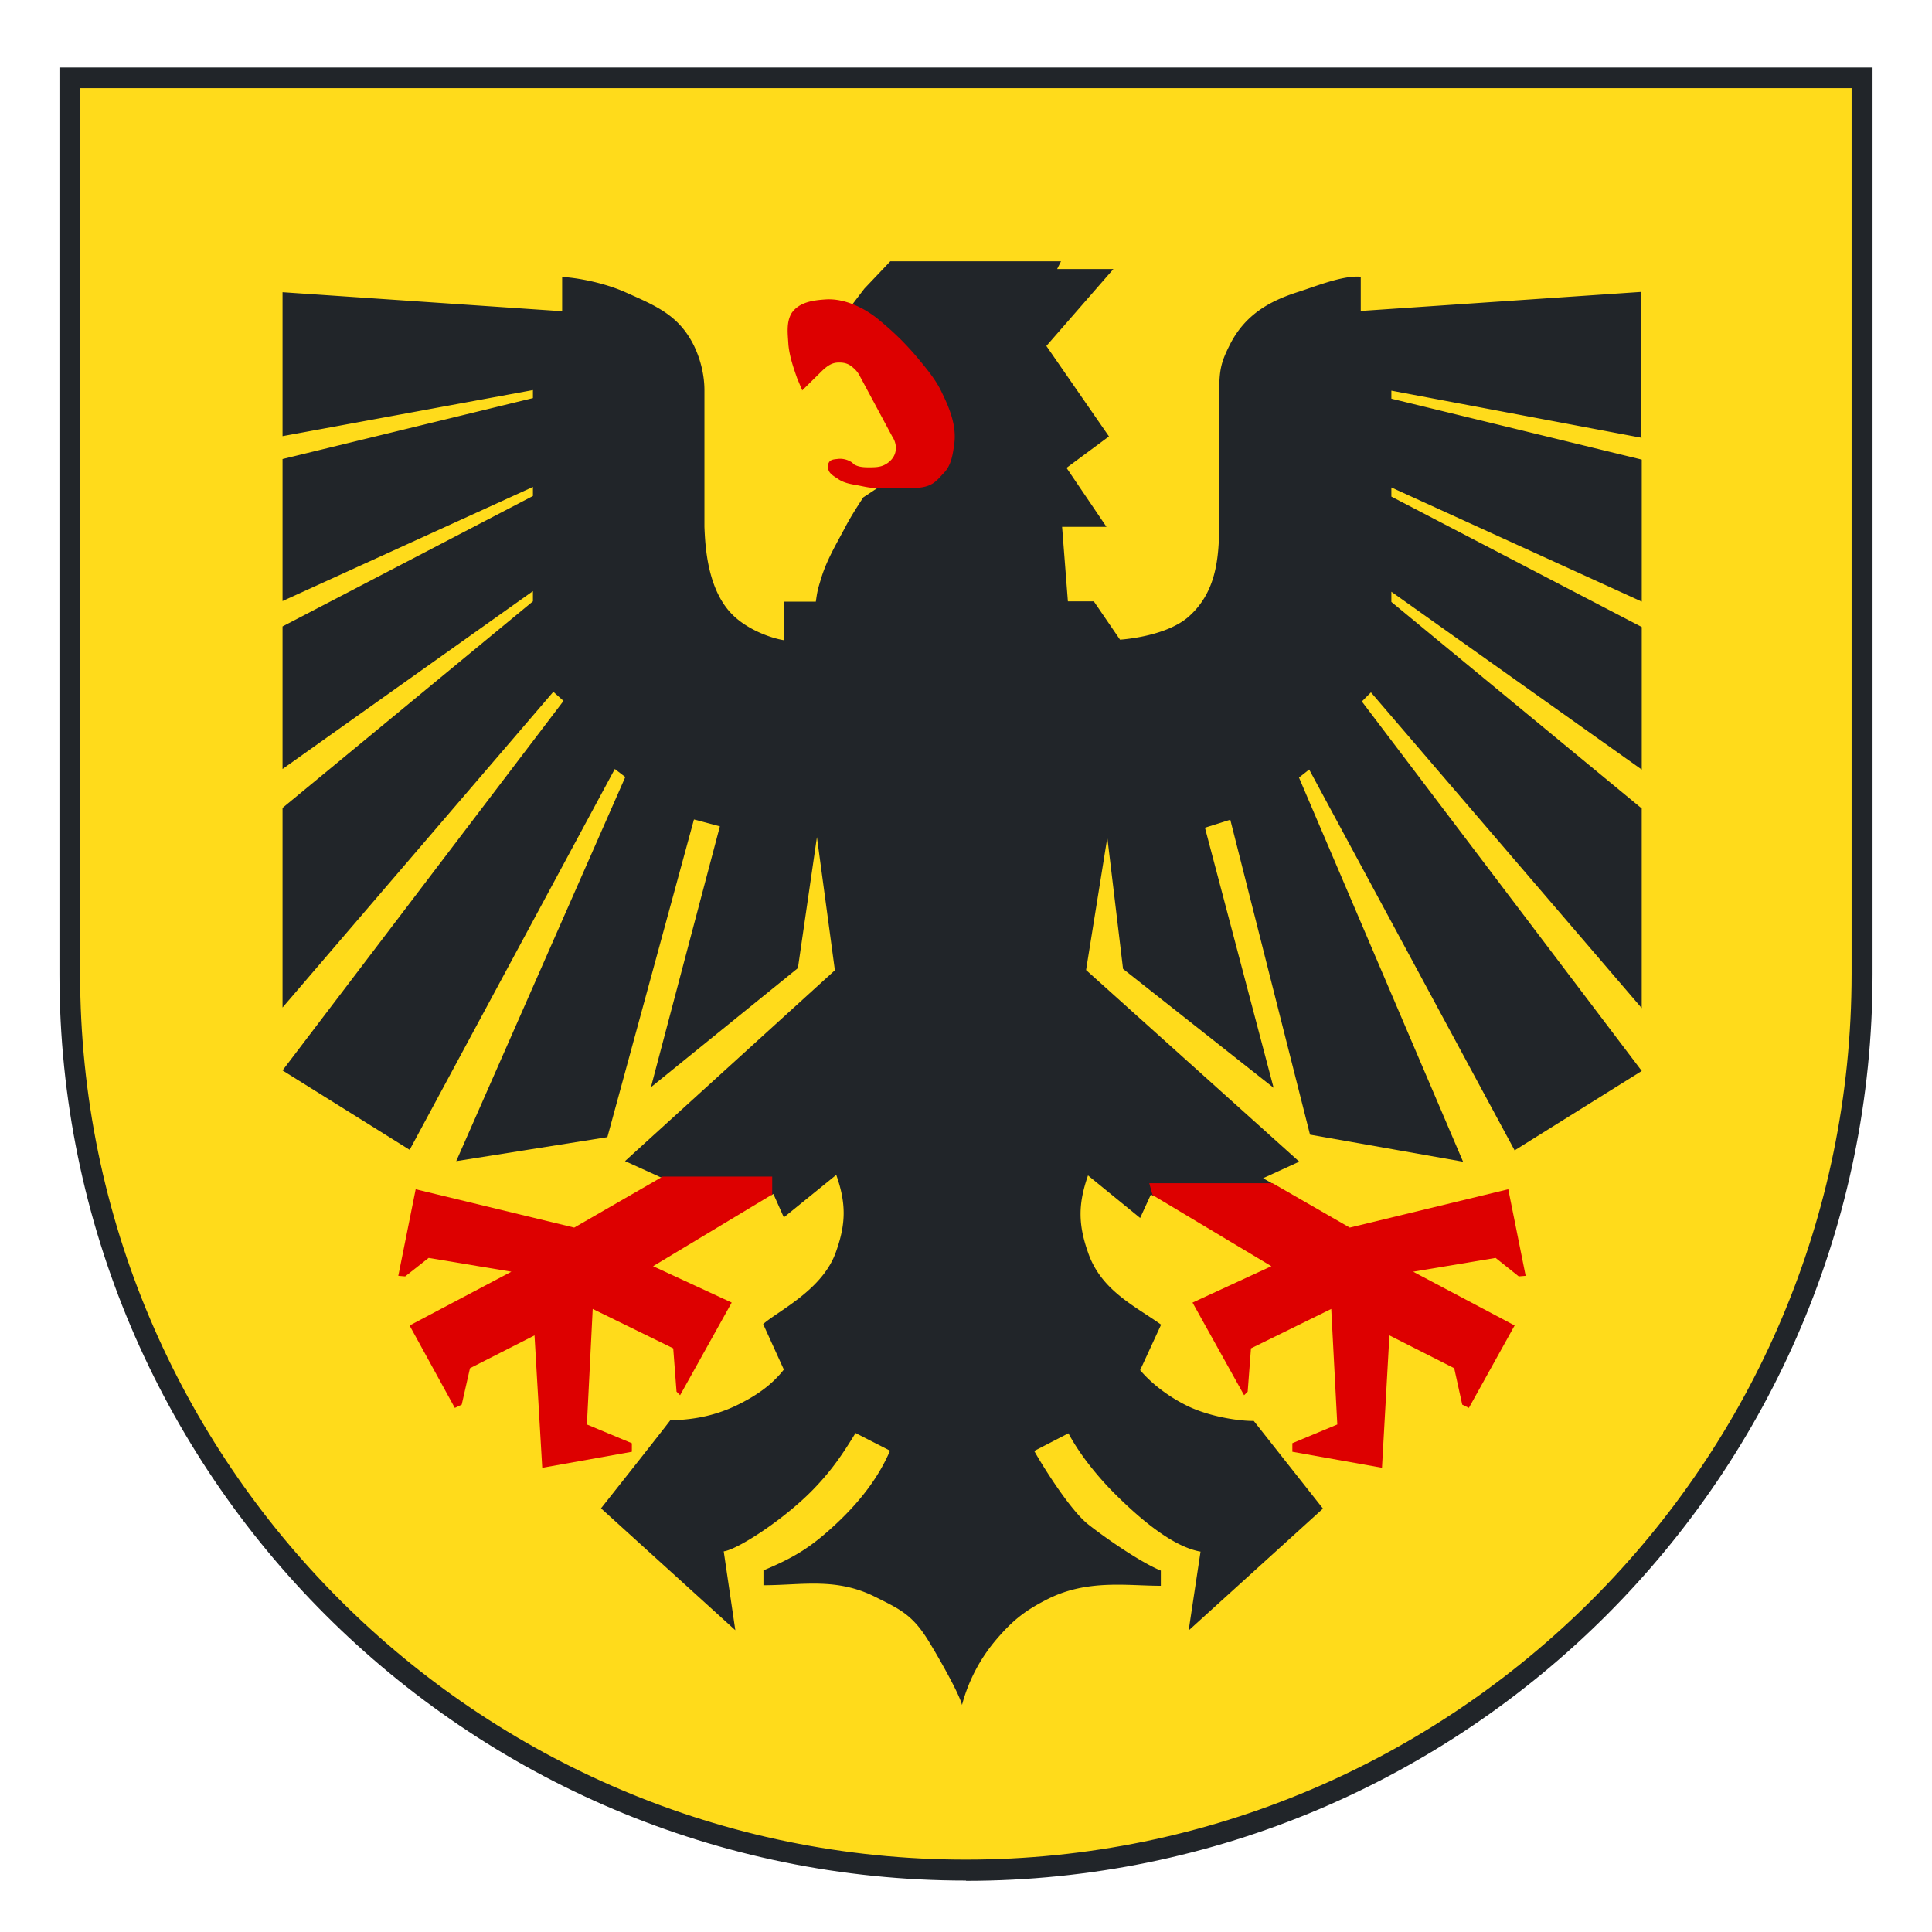 <svg xmlns="http://www.w3.org/2000/svg" width="65" height="65" fill="none" viewBox="0 0 65 65"><g clip-path="url(#a)"><path fill="#FFDB1B" d="M2.343 2.613v30.152c0 16.654 13.5 30.152 30.152 30.152 16.654 0 30.153-13.498 30.153-30.152V2.613H2.343Z"/><path fill="#212529" d="M32.505 63.27C15.685 63.27 2 49.586 2 32.775V2.27h61v30.505c0 16.82-13.684 30.504-30.505 30.504l.01-.009ZM2.695 2.966v29.8c0 16.43 13.37 29.799 29.8 29.799s29.8-13.37 29.8-29.8v-29.8h-59.6Z"/><path fill="#212529" d="M55.198 14.693V9.822l-9.417.64v-1.15c-.594-.056-1.522.324-2.106.51-.965.306-1.8.77-2.31 1.8-.27.538-.344.807-.344 1.494v4.601c-.018 1.086-.102 2.227-1.057 3.053-.715.603-2.013.732-2.282.751l-.882-1.29h-.872l-.195-2.505h1.494l-1.345-1.985 1.428-1.058-2.106-3.043 2.255-2.588h-1.893l.13-.26h-5.743l-.872.919-.417.547c.25.111.482.25.686.408.557.455.947.835 1.383 1.355.296.362.593.723.797 1.15.27.548.502 1.132.409 1.744-.047.344-.102.696-.344.947-.25.269-.37.5-1.03.51h-.974l-.547.362c-.223.343-.445.686-.63 1.048-.298.557-.622 1.104-.799 1.716-.102.325-.12.409-.167.743h-1.067v1.299c-.37-.056-1.104-.297-1.632-.761-.947-.826-1.021-2.375-1.049-3.052v-4.602c0-.418-.093-.956-.352-1.494-.51-1.03-1.271-1.336-2.31-1.8-.77-.343-1.726-.5-2.125-.51v1.15l-9.407-.64v4.843l8.424-1.55v.27l-8.424 2.05v4.778l8.424-3.84v.305l-8.424 4.389v4.796l8.424-5.984v.343l-8.424 6.95v6.716l9.11-10.622.343.306-9.453 12.432 4.277 2.672 6.902-12.813.353.27-5.688 12.923 5.085-.807 2.913-10.688.872.232-2.32 8.776 4.945-4.007.64-4.407.604 4.48-7.06 6.42 1.205.548h3.711v.603l.075-.046.352.789 1.763-1.43c.334.947.334 1.634-.01 2.59-.445 1.28-1.948 1.985-2.449 2.43l.696 1.53c-.399.511-.918.882-1.633 1.225-.798.372-1.521.464-2.19.483 0 0-.095.14-2.328 2.96l4.518 4.1-.39-2.653c.455-.056 2.014-1.058 3.007-2.078.64-.66 1.002-1.207 1.428-1.902l1.16.593c-.352.826-.937 1.642-1.81 2.459-.825.77-1.381 1.123-2.448 1.568v.5c1.299 0 2.44-.268 3.757.39.798.4 1.234.585 1.763 1.43.25.398 1.039 1.753 1.16 2.207a5.603 5.603 0 0 1 1.16-2.208c.565-.659.983-.983 1.762-1.373 1.327-.65 2.644-.427 3.767-.427v-.51c-.696-.288-1.874-1.104-2.459-1.568-.63-.51-1.586-2.069-1.8-2.458l1.15-.594c.307.575.79 1.234 1.43 1.902 1.001 1.02 2.105 1.92 3.015 2.078l-.4 2.653 4.519-4.1-2.329-2.95c-.408.009-1.392-.112-2.19-.483-.714-.343-1.28-.807-1.632-1.225l.705-1.53c-.882-.631-2.023-1.15-2.459-2.431-.334-.947-.334-1.633 0-2.589l1.754 1.43.362-.79.092.056-.111-.399h4.156l2.598 1.494-2.96-1.698 1.216-.557-7.172-6.447.715-4.454.529 4.416 5.065 3.999-2.31-8.749.853-.269 2.682 10.595 5.149.91-5.52-12.924.343-.27 6.912 12.813 4.277-2.672L45.818 23.6l.306-.306 9.11 10.623v-6.717l-8.423-6.949v-.343l8.424 5.984v-4.797l-8.424-4.388V16.4l8.424 3.84v-4.777l-8.424-2.05v-.27l8.424 1.587-.037-.037Z"/><path fill="#D00" d="m26.98 13.144.622-.612c.222-.223.39-.344.649-.334.185 0 .325.055.455.176a.89.89 0 0 1 .232.297l1.085 2.022c.14.214.167.483.019.705a.725.725 0 0 1-.232.214c-.177.111-.371.111-.585.111-.167 0-.334-.01-.482-.093-.047-.037-.074-.074-.13-.102a.714.714 0 0 0-.39-.092c-.13.018-.287.009-.343.139a.18.18 0 0 0-.019.167c.01.194.214.287.362.39.186.12.408.157.622.194.195.037.417.093.621.093h1.262c.65-.01.77-.241 1.03-.51.241-.25.297-.603.343-.947.093-.603-.139-1.196-.408-1.744-.195-.427-.501-.788-.798-1.15-.427-.51-.826-.9-1.382-1.355-.464-.37-1.114-.677-1.726-.64-.417.028-.89.084-1.15.455-.195.315-.13.723-.112 1.067.038.399.167.77.297 1.14.056.13.112.27.167.39"/><path fill="#D00" d="m38.776 40.206 3.999 2.394-2.654 1.224 1.735 3.117.121-.12.111-1.457 2.7-1.326.204 3.887-1.512.63v.288l3.015.538.25-4.453 2.18 1.104.27 1.225.223.111 1.54-2.774-3.414-1.809 2.774-.464.779.622.232-.019-.585-2.913-5.334 1.29-2.598-1.494h-4.147l.111.399Z"/><path fill="#D00" d="m14.42 42.321 2.784.464-3.424 1.81 1.522 2.773.232-.111.278-1.225 2.171-1.104.26 4.454 3.015-.539v-.287l-1.512-.631.195-3.887 2.709 1.326.111 1.457.12.12 1.736-3.117-2.645-1.224 4.008-2.413v-.603h-3.72l.019.01-2.96 1.707-5.334-1.29-.585 2.913.232.019.789-.622Z"/></g><defs><clipPath id="a"><path fill="#fff" d="M2 2.27h61v61H2z"/></clipPath></defs></svg>